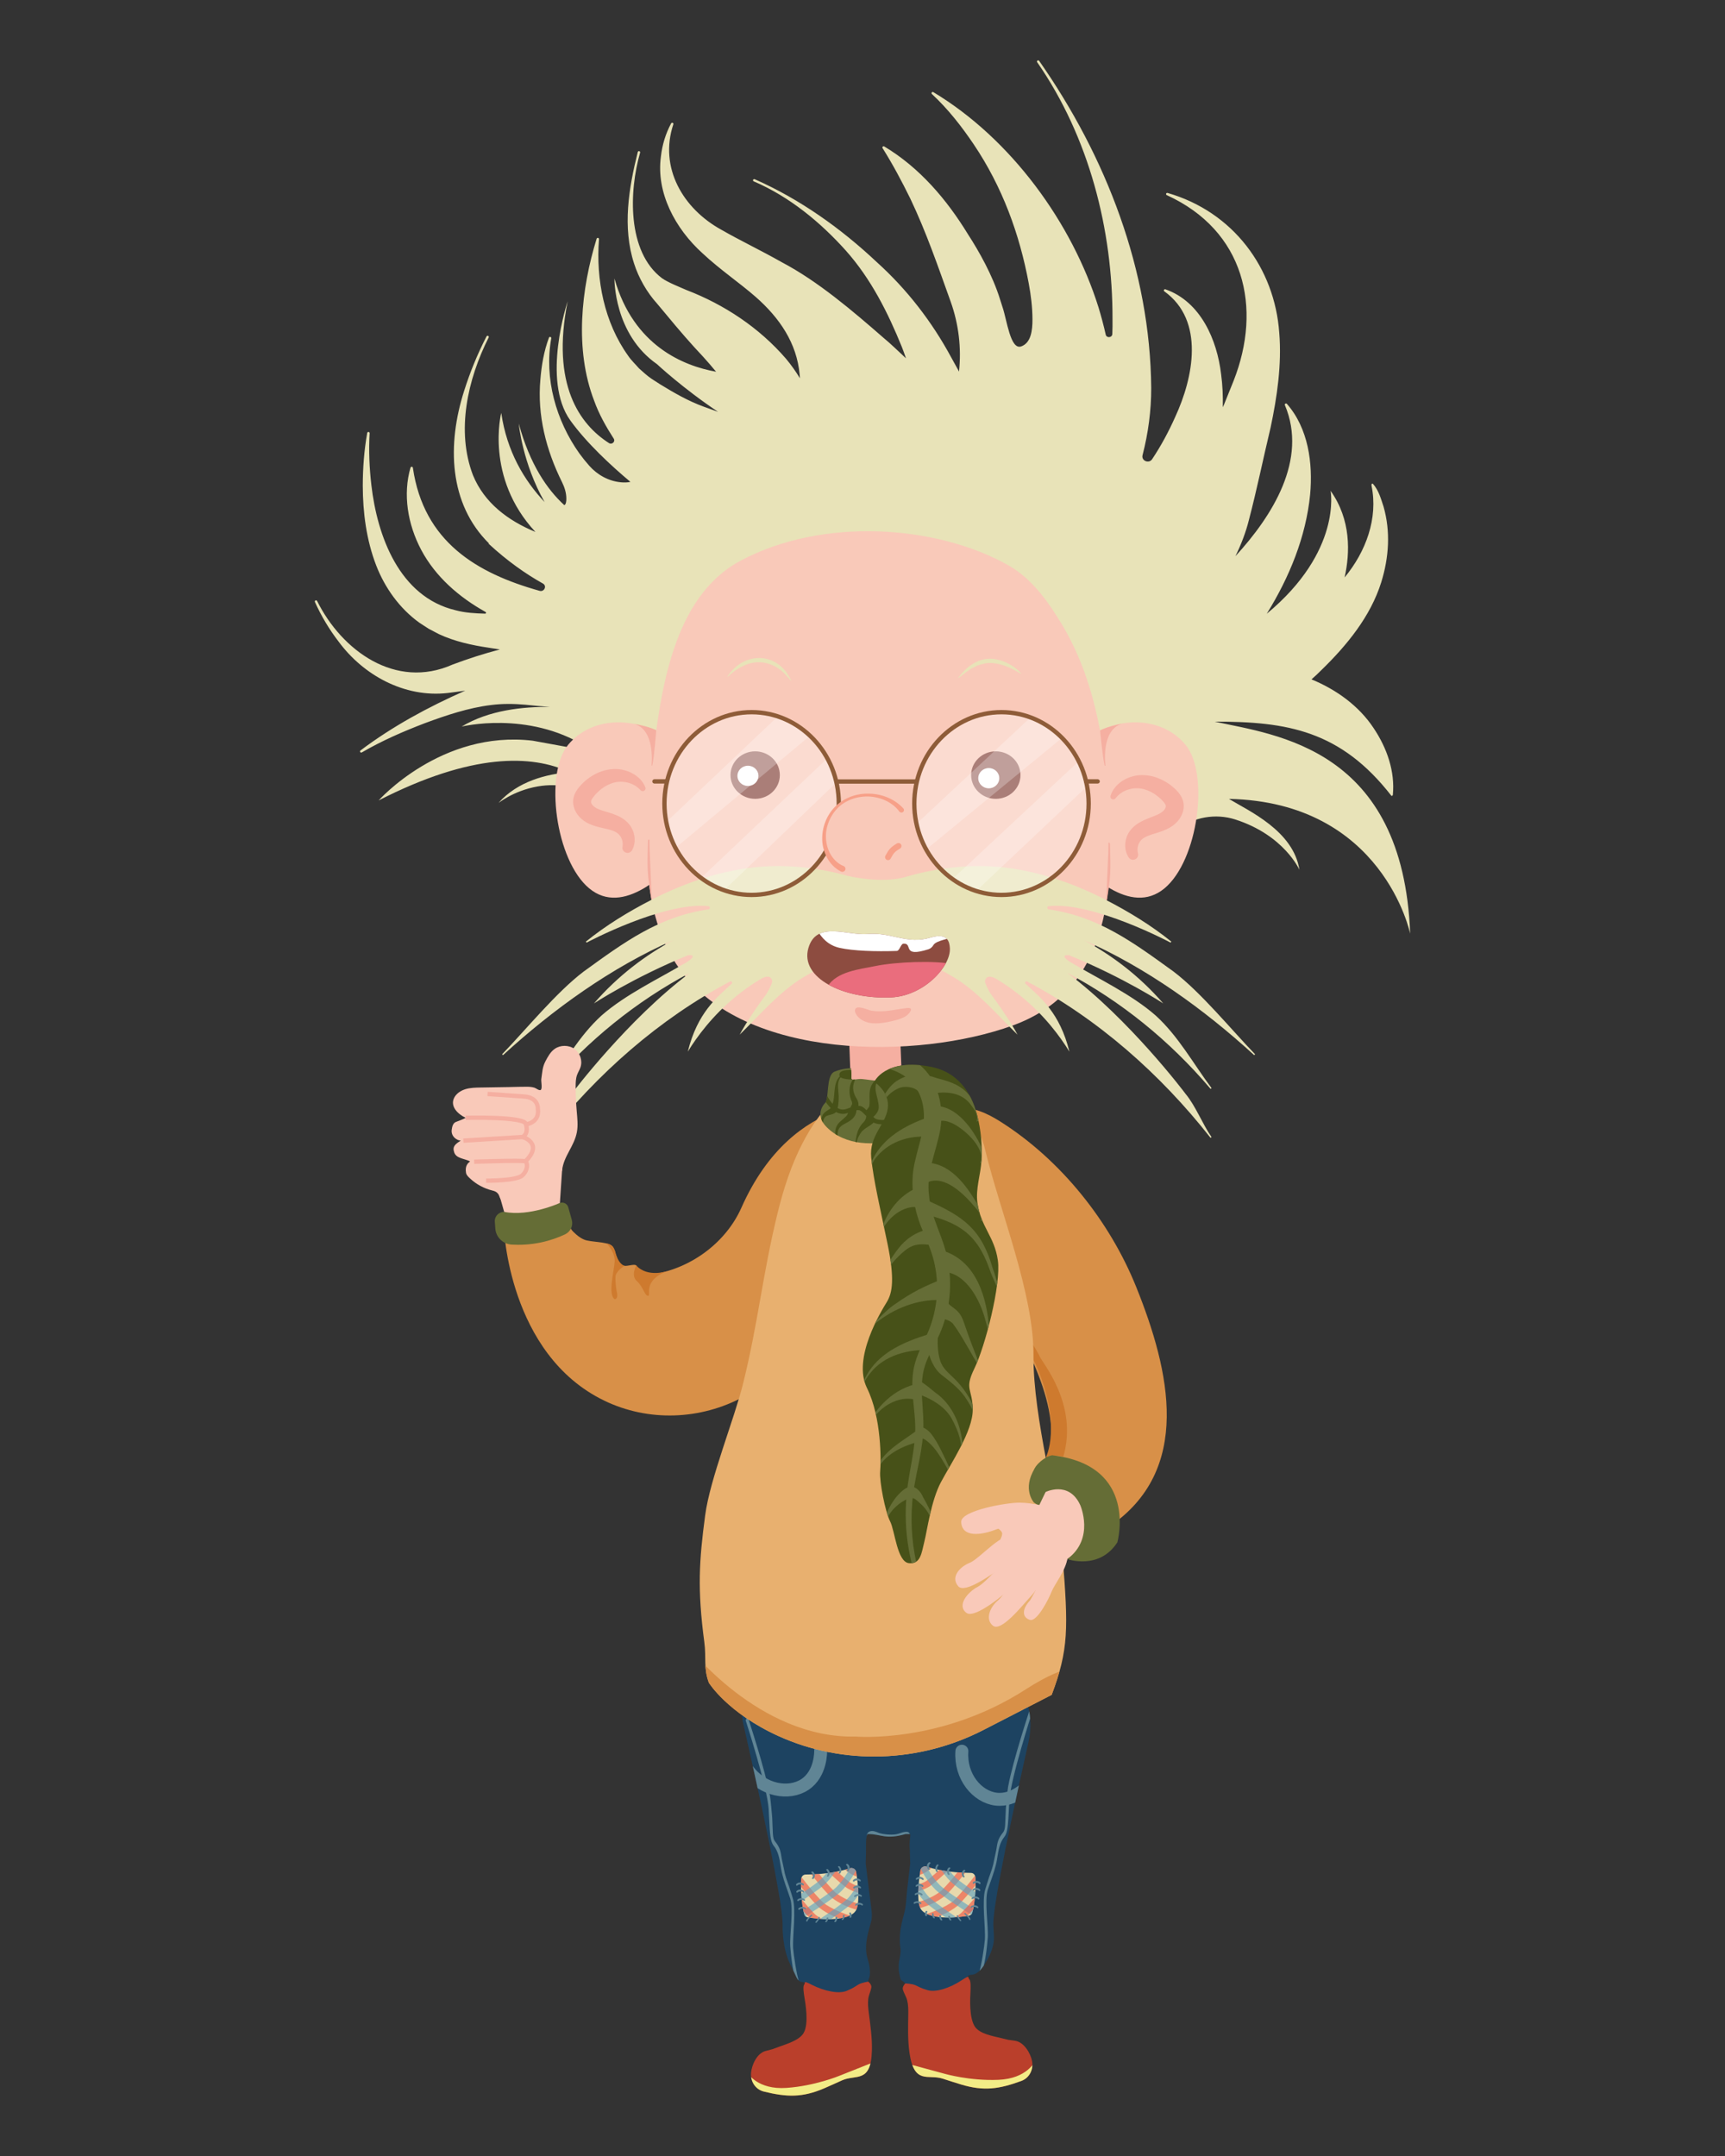 <svg height="500" viewBox="0 0 400 500" width="400" xmlns="http://www.w3.org/2000/svg" xmlns:xlink="http://www.w3.org/1999/xlink"><rect x="0" y="0" width="400" height="500" fill="#333333" stroke="none"/><clipPath id="a"><path d="m234.677 388.301-3.435-4.234c-1.205-1.311-9.917-10.467-24.927-10.831-15.606-.379-25.076 9.06-26.239 10.261l-6.134 8.392c-1.65 2.258-2.239 4.981-1.644 7.605 7.292 32.164 9.15 43.34 9.168 46.654.005.881-.097 5.643 1.794 9.434.179.358.714 1.386 1.392 2.892.846 1.877 1.907.675 2.278 1.71 1.079.546 1.95 3.922 3.59 4.197 2.471.414 5.794-2.616 10.539-4.197.466-1.614.745-1.68.645-3.341-.122-2.041-.77-2.57-.865-4.621-.104-2.244.527-4.253 1.106-6.388.228-.841.284-1.711.177-2.57l-1.376-11.047c0-.013.04-1.594.075-2.75.016-.527-.154-4.132.443-4.132 3.094 0 4.052 1.349 8.73 0h1.031c.224-.096-.257 1.791-.053 3.699.003.024.09 3.161.089 3.182-.23 2.021-.484 4.04-.707 6.061-.135 1.227-.199 2.515-.351 3.762-.165 1.353-.624 2.635-.911 3.967-.413 1.908-.598 3.871-.297 5.801.263 1.681-.744 3.236-.298 5.662.488 2.659.431 1.306 1.404 2.515 1.603.681 6.343 5.242 11.386 4.396 1.171-.197 1.575-2.305 1.851-3.211.289-.947.69-3.133 2.009-3.181 1.521-.055 2.441-1.315 3.194-2.477.867-1.338 1.594-2.859 1.956-4.444.389-1.7.035-3.226.044-4.921.017-3.158 1.704-13.451 8.17-42.233 1.222-5.442-.163-11.083-3.839-15.614z"/></clipPath><clipPath id="b"><path d="m191.098 484.315c-5.084 2.174-8.644 2.037-13.954.749-1.976-.479-3.171-2.371-2.987-4.372.166-1.808 1.352-4.512 3.353-5.043 2.13-.565 1.062-.215 3.129-.977 1.85-.682 4.718-1.504 5.712-3.206 1.272-2.177.374-7.067.21-8.096s-.438-2.7-.073-3.13-.452-1.068 1.798.076c2.951 1.5 6.284 2.136 8.049 1.385s1.843-.961 2.696-1.454 2.317-.683 2.317-.683.803.674.706 1.308c-.14.914-.596 1.741-.715 2.657-.138 1.062-.022 2.141.112 3.199.373 2.94.816 5.9.728 8.897-.222 7.587-3.702 5.394-6.923 6.834-1.359.607-2.745 1.252-4.159 1.857z"/></clipPath><clipPath id="c"><path d="m222.878 483.425c5.296 1.587 8.819 1.05 13.95-.827 1.91-.699 2.883-2.713 2.476-4.68-.368-1.778-1.852-4.331-3.9-4.633-2.18-.322-1.08-.094-3.219-.618-1.915-.469-4.858-.963-6.037-2.542-1.509-2.02-1.167-6.98-1.12-8.021s.131-2.732-.28-3.119.329-1.112-1.778.278c-2.764 1.822-6.004 2.83-7.842 2.282-1.838-.547-1.939-.747-2.842-1.142s-2.379-.418-2.379-.418-.722.76-.554 1.379c.242.892.788 1.663 1.01 2.559.257 1.039.263 2.124.249 3.192-.04 2.963-.146 5.955.278 8.923 1.075 7.514 4.286 4.943 7.648 6.011 1.418.45 2.868.935 4.341 1.376z"/></clipPath><clipPath id="d"><path d="m201.189 216.613c5.632-.489 8.988 2.504 14.674.805 3.915-1.17 4.298 1.038 4.395 2.434.293 4.243-6.015 11.104-13.585 11.45-10.915.5-21.258-4.431-19.216-11.446 1.864-6.405 9.014-2.834 13.733-3.244z"/></clipPath><clipPath id="e"><path d="m213.425 433.781c.109-.68.799-1.101 1.454-.887 1.715.56 5.204 1.439 10.226 1.448.683.001 1.042.531 1.083 1.107.119 1.644-.038 5.946-.764 8.197-.232.719-1.058.66-1.887.793-2.614.419-9.228.718-10.243-2.174-.742-2.114-.215-6.326.131-8.483z"/></clipPath><clipPath id="f"><path d="m198.536 434.162c-.109-.68-.799-1.101-1.454-.887-1.715.56-5.204 1.439-10.226 1.448-.683.001-1.042.531-1.083 1.107-.119 1.644.038 5.946.764 8.197.232.719 1.058.66 1.887.793 2.614.419 9.228.718 10.243-2.174.742-2.114.215-6.326-.131-8.483z"/></clipPath><clipPath id="g"><path d="m204.548 250.797c-3.728.302-7.209 1.388-9.839 3.318-3.75 2.753-6.476 6.883-8.594 10.961-2.641 5.084-4.42 10.602-5.782 16.152-3.534 14.41-4.459 25.224-8.022 39.631-2.04 8.249-7.676 22.075-8.797 30.558-1.406 10.638-1.831 17.057-.193 29.434.485 3.666-.227 5.913 1.048 9.389 0 0 4.312 6.992 16.107 12.353 15.145 6.883 32.778 6.212 47.555-1.389l15.835-8.146c3.946-10.518 3.875-15.334 2.528-32.22-.895-11.222-6.86-31.811-6.746-46.461.112-14.319-7.861-33.714-11.177-47.616-2.704-11.337-12.486-16.891-23.924-15.965z"/></clipPath><clipPath id="h"><path d="m197.338 247.713s-2.118.066-3.859.832c-1.982.872-1.196 6.274-2.111 7.2-.915.927-2.128 3.191.314 5.638 4.384 4.395 11.15 4.362 16.764 2.824 2.022-.554 4.728-1.145 6.215-2.71 1.174-1.236 1.222-3.1 1.045-4.696-.201-1.822-.588-3.87-1.344-5.542-.929-2.054-3.628-3.732-5.509-1.685-1.807 1.966-6.742.857-8.946.667-1.28-.11-2.478.468-2.477-.175 0-.666-.07-1.789-.092-2.355z"/></clipPath><clipPath id="i"><path d="m202.732 250.896s3.647 2.305 3.127 6.159-4.357 6.28-3.839 11.442c.518 5.163 2.148 12.032 3.796 20.03s1.148 11.251-.178 13.427c-1.326 2.175-8.025 13.01-4.611 19.922 3.414 6.913 3.283 16.941 3.07 19.323s1.178 9.419 2.303 11.613 1.621 9.428 4.371 9.704 2.929-2.462 3.579-5.021 1.546-9.451 3.834-13.761c2.288-4.311 7.426-11.855 7.379-16.838s-2.044-4.556.401-9.563 6.211-19.441 5.424-25.03-3.943-7.713-4.731-13.302c-.466-3.309.737-6.541.935-9.837.212-3.535-.121-7.103-.998-10.534-1.429-5.59-4.77-10.057-10.669-11.217-10.735-2.111-13.194 3.482-13.194 3.482z"/></clipPath><path d="m234.677 388.301-3.435-4.234c-1.205-1.311-9.917-10.467-24.927-10.831-15.606-.379-25.076 9.06-26.239 10.261l-6.134 8.392c-1.65 2.258-2.239 4.981-1.644 7.605 7.292 32.164 9.15 43.34 9.168 46.654.005.881-.097 5.643 1.794 9.434.179.358.714 1.386 1.392 2.892.846 1.877 1.907.675 2.278 1.71 1.079.546 1.95 3.922 3.59 4.197 2.471.414 5.794-2.616 10.539-4.197.466-1.614.745-1.68.645-3.341-.122-2.041-.77-2.57-.865-4.621-.104-2.244.527-4.253 1.106-6.388.228-.841.284-1.711.177-2.57l-1.376-11.047c0-.013.04-1.594.075-2.75.016-.527-.154-4.132.443-4.132 3.094 0 4.052 1.349 8.73 0h1.031c.224-.096-.257 1.791-.053 3.699.003.024.09 3.161.089 3.182-.23 2.021-.484 4.04-.707 6.061-.135 1.227-.199 2.515-.351 3.762-.165 1.353-.624 2.635-.911 3.967-.413 1.908-.598 3.871-.297 5.801.263 1.681-.744 3.236-.298 5.662.488 2.659.431 1.306 1.404 2.515 1.603.681 6.343 5.242 11.386 4.396 1.171-.197 1.575-2.305 1.851-3.211.289-.947.69-3.133 2.009-3.181 1.521-.055 2.441-1.315 3.194-2.477.867-1.338 1.594-2.859 1.956-4.444.389-1.7.035-3.226.044-4.921.017-3.158 1.704-13.451 8.17-42.233 1.222-5.442-.163-11.083-3.839-15.614z" fill="#1d4361"/><g clip-path="url(#a)"><path d="m173.398 410.525c3.468 4.729 9.531 5.784 13.247 3.318 3.775-2.505 3.67-7.675 3.659-8.001" fill="none" stroke="#608595" stroke-linecap="round" stroke-linejoin="round" stroke-width="3"/><path d="m223.048 406.122c-.431 5.848 3.498 10.586 7.926 11.121 4.498.544 7.773-3.458 7.976-3.713" fill="none" stroke="#608595" stroke-linecap="round" stroke-linejoin="round" stroke-width="3"/><g fill="#608595"><path d="m201.399 428.5-.328-1.557c-.147-.696-.25-1.536.279-2.012.336-.302.837-.348 1.28-.261s.854.289 1.283.432c.568.188 1.166.271 1.763.322.72.062 1.449.079 2.162-.044.619-.107 1.188-.395 1.803-.514.279-.054.574-.07.853-.012.226.047.391.281.535.482.287.402-.964 1.132-.041 1.234.004-.026.002-.052-.006-.077 0 .104-.286.354-.364.436-.148.156-.304.302-.467.442-.336.288-.694.547-1.043.819-.515.401-1.272.857-1.557 1.472-.377.813 2.736-.113 1.846-.02-.195.02-.396.016-.584-.042-.272-.085-.496-.276-.727-.443-1.331-.963-3.161-1.191-4.688-.584"/><path d="m227.005 457.511c.556-1.409 1.284-6.404 1.372-7.715.184-2.724-.76-9.034.111-11.721.208-.642.629-2.077.853-2.708.554-1.559.914-2.434 1.187-4.043.036-.215.447-2.047.482-2.263.288-1.784.36-2.59 1.595-4.117.582-.72.451-1.993.631-5.527.03-.582.395-4.334.519-5.007 1.146-6.214 4.986-17.793 5.194-18.435l.445.922c-.051.156-5.065 15.652-5.335 20.601-.037.683-.069 1.313-.099 1.894-.197 3.866-.287 5.631-1.074 6.605-1.067 1.32-1.331 2.956-1.611 4.688-.035.219-.071.437-.107.655-.287 1.694-.875 3.348-1.443 4.948-.222.624-.451 1.27-.655 1.899-.833 2.57.154 8.5-.026 11.164-.09 1.326-.499 5.845-1.335 7.789l-.705.371z"/><path d="m185.29 459.563c-.556-1.409-1.284-6.404-1.372-7.715-.184-2.724.76-9.034-.111-11.721-.208-.642-.629-2.077-.853-2.708-.554-1.559-.914-2.434-1.187-4.043-.036-.215-.447-2.047-.482-2.263-.288-1.784-.36-2.59-1.595-4.117-.582-.72-.451-1.993-.631-5.527-.03-.582-.395-4.334-.519-5.007-1.146-6.214-4.986-17.793-5.194-18.435l-.445.922c.051.156 5.065 15.652 5.335 20.601.037.683.069 1.313.099 1.894.197 3.866.287 5.631 1.074 6.605 1.067 1.32 1.331 2.956 1.611 4.688.035.219.071.437.107.655.287 1.694.875 3.348 1.443 4.948.222.624.451 1.27.655 1.899.833 2.57-.154 8.5.026 11.164.09 1.326.499 5.845 1.335 7.789l.705.371z"/></g></g><path d="m191.098 484.315c-5.084 2.174-8.644 2.037-13.954.749-1.976-.479-3.171-2.371-2.987-4.372.166-1.808 1.352-4.512 3.353-5.043 2.13-.565 1.062-.215 3.129-.977 1.85-.682 4.718-1.504 5.712-3.206 1.272-2.177.374-7.067.21-8.096s-.438-2.7-.073-3.13-.452-1.068 1.798.076c2.951 1.5 6.284 2.136 8.049 1.385s1.843-.961 2.696-1.454 2.317-.683 2.317-.683.803.674.706 1.308c-.14.914-.596 1.741-.715 2.657-.138 1.062-.022 2.141.112 3.199.373 2.94.816 5.9.728 8.897-.222 7.587-3.702 5.394-6.923 6.834-1.359.607-2.745 1.252-4.159 1.857z" fill="#ba3f2b"/><g clip-path="url(#b)"><path d="m173.29 480.577c.164.365 2.458 4.095 9.105 3.628s12.237-2.804 12.237-2.804l8.985-3.569.478 7.21-7.303 4.748-6.777 2.168-5.544-.214s-4.38-.913-5.314-1.43-3.413-2.649-4.514-3.471c-1.1-.822-2.447-2.908-2.37-3.322s1.017-2.943 1.017-2.943z" fill="#f3ec87"/></g><path d="m222.878 483.425c5.296 1.587 8.819 1.05 13.95-.827 1.91-.699 2.883-2.713 2.476-4.68-.368-1.778-1.852-4.331-3.9-4.633-2.18-.322-1.08-.094-3.219-.618-1.915-.469-4.858-.963-6.037-2.542-1.509-2.02-1.167-6.98-1.12-8.021s.131-2.732-.28-3.119.329-1.112-1.778.278c-2.764 1.822-6.004 2.83-7.842 2.282-1.838-.547-1.939-.747-2.842-1.142s-2.379-.418-2.379-.418-.722.76-.554 1.379c.242.892.788 1.663 1.01 2.559.257 1.039.263 2.124.249 3.192-.04 2.963-.146 5.955.278 8.923 1.075 7.514 4.286 4.943 7.648 6.011 1.418.45 2.868.935 4.341 1.376z" fill="#ba3f2b"/><g clip-path="url(#c)"><path d="m240.151 477.706c-.122.381-1.981 4.346-8.639 4.63s-12.475-1.408-12.475-1.408l-9.33-2.534.337 7.218 7.791 3.895 6.978 1.391 5.485-.837s4.25-1.401 5.12-2.019 3.093-3.017 4.094-3.957 2.104-3.165 1.981-3.568-1.343-2.81-1.343-2.81z" fill="#f3ec87"/></g><path d="m206.999 255.811s-22.819-3.352-35.081 24.27c-3.496 7.876-11.34 13.883-20.124 15.376-10.322 1.755-16.364-4.355-20.772-12.946l-14.181 2.144s1 29.338 23.223 40.143c10.245 4.982 22.4 4.531 32.401-.902 21.387-11.619 70.536-42.857 34.535-68.085z" fill="#d89048"/><path d="m209.329 255.439-.762-19.476c-.084-2.141-2.28-3.814-4.88-3.717l-2.392.089c-2.606.097-4.665 1.927-4.582 4.068l.535 13.676c2.257 3.062 6.79 5.168 12.081 5.361z" fill="#f5afa1"/><path d="m203.686 263.231c5.946-.05 8.614-2.733 7.685-3.456-.609-.203-1.239-.38-1.892-.524l-.149-3.812c-5.29-.193-9.824-2.299-12.081-5.361l.391 9.985c-.303.114-.6.235-.89.363-3.702 1.329 1.649 2.849 6.937 2.805z" fill="#f9c9b9"/><path d="m281.692 167.356c16.73-.028 29.193 2.055 40.97 17.223.161.014.304-.101.319-.257.514-5.37-1.315-10.791-4.489-15.51-3.371-5.087-8.549-8.852-14.375-11.259.783-.675 1.53-1.39 2.256-2.118 5.968-5.791 11.421-12.469 13.903-20.366 1.812-5.793 2.185-11.825.551-17.564-.619-1.856-1.123-3.789-2.461-5.297-.12-.113-.35-.009-.335.153 0 0 .008.29.008.289 1.551 7.558-1.307 15.296-6.249 21.264 1.284-5.719 1.519-13.362-3.249-20.092 0 0 2.706 13.997-14.802 28.514 5.27-8.49 9.091-17.865 10.059-27.659.661-7.285-.415-15.332-5.385-21.013-.079-.088-.212-.119-.328-.068-.157.065-.209.259-.122.395 5.303 12.625-2.916 25.652-11.49 34.994 1.367-2.785 2.437-5.61 3.132-8.414 1.849-7.046 3.325-14.318 5.023-21.407 1.514-7.147 2.611-14.66 2.012-21.957-1.061-15.068-10.706-28.083-25.895-32.461-.132-.036-.276.025-.334.149-.069.143.009.315.161.367 17.992 8.231 22.178 26.068 15.466 43.082-.495 1.218-1.747 4.345-2.226 5.528-.073.156-.165.35-.267.566.056-2.548-.047-5.107-.394-7.679-.929-7.854-4.674-16.777-12.91-19.666-.117-.036-.25.005-.321.109-.095.133-.039.322.108.393 9.4 6.807 6.674 20.019 2.495 29.07-1.52 3.419-3.287 6.714-5.365 9.827-.752 1.126-2.554.364-2.219-.934 1.314-5.097 2.016-10.33 2.008-15.582-.226-27.178-10.424-53.613-25.984-75.863-.088-.12-.261-.15-.388-.066-.133.087-.162.265-.066.388 12.07 17.412 17.521 38.887 17.462 59.608.022 1.095.005 2.239-.046 3.422-.037.872-1.335.99-1.527.138-.477-2.121-1.033-4.228-1.67-6.314-6.13-19.592-20.248-39.067-38.3-49.918-.11-.062-.254-.047-.347.046-.115.112-.102.297.02.397 3.747 3.481 6.892 7.512 9.684 11.656 6.652 9.872 10.639 20.849 12.757 32.225.515 2.763.859 5.557.868 8.367.008 2.53-.323 5.479-2.623 6.276-2.506.868-3.299-6.149-4.322-9.121l-.582-1.823c-1.716-5.541-4.854-11.096-7.457-15.112-4.884-7.984-11.161-15.398-19.383-20.315-.247-.164-.565.176-.384.397 2.43 3.865 4.508 7.8 6.438 11.723 3.723 7.818 6.451 15.823 9.35 23.883 1.863 5.216 2.515 10.76 1.927 16.217l-.143-.298s-1.719-3.11-1.719-3.11c-4.438-8.206-10.221-15.703-17.22-22.009-8.297-7.806-17.796-14.573-28.286-19.206-.143-.063-.314 0-.376.139-.066.143.012.311.164.363 8.296 3.561 15.43 9.465 21.324 16.027 5.91 6.629 9.836 14.556 13.007 22.372.345.87.659 1.747.953 2.628-1.345-1.247-3.896-3.704-5.094-4.65-7.276-6.356-15.335-13.226-23.702-17.632-4.908-2.784-9.632-5.009-14.001-7.523-8.915-4.889-14.481-14.407-11.153-24.438.054-.133.009-.28-.129-.35-.138-.068-.307-.015-.378.117-1.267 2.366-2.06 4.947-2.362 7.64-1.166 8.441 3.325 16.767 9.622 22.464 4.077 3.821 8.592 6.848 12.334 10.122 5.6 4.915 9.543 10.758 10.207 17.976.029.298.047.599.067.899-.969-1.585-2.042-3.11-3.243-4.541-6.199-7.177-14.284-12.541-23.059-15.912-1.616-.715-4.273-1.749-5.668-2.732-8.18-6.17-7.641-20.292-5.091-29.126.052-.15-.038-.311-.197-.349-.15-.036-.304.052-.342.197-2.098 8.405-3.595 17.421-.859 25.861 1.038 3.267 2.952 6.674 5.358 9.32l2.176 2.605c2.868 3.479 5.687 6.737 8.473 9.685 1.054 1.153 2.045 2.315 3.009 3.483-7.448-1.334-19.147-5.956-23.566-21.618 0 0-.192 12.849 9.856 19.855 0 0 6.054 5.651 14.165 11.059-1.563-.561-3.26-1.17-3.26-1.17-3.673-1.333-6.918-3.222-10.144-5.193l-2.016-1.301c-1.009-.668-1.985-1.596-2.888-2.39-.821-.954-1.849-1.908-2.545-2.958-5.515-7.696-7.492-17.662-6.751-27.015.02-.133-.061-.263-.2-.302-.149-.041-.305.042-.349.186-3.574 11.567-5.165 25.651-.572 37.58 1.116 3.118 2.745 5.993 4.536 8.784.441.687-.409 1.476-1.107 1.028-6.747-4.325-13.47-13.496-9.575-32.879 0 0-6.115 18.251.618 27.628 3.748 5.22 9.49 10.53 13.932 14.249-.69.158-1.447.173-2.211.099-2.863-.277-5.459-1.723-7.321-3.829-.81-.916-1.577-1.87-2.297-2.857-5.43-7.644-8.186-17.409-6.525-26.694.034-.134-.037-.273-.176-.322-.146-.051-.307.022-.361.163-1.163 3.14-1.721 6.416-1.986 9.732-.742 8.268 1.343 16.37 5.027 23.782.581 1.169.973 2.43.996 3.728.014.77-.096 1.419-.466 1.596-3.948-3.597-7.984-9.425-10.566-18.899 0 0 .853 9.203 5.993 18.179-4.718-4.992-8.754-11.73-10.058-20.671 0 0-3.848 14.95 7.923 27.599-6.357-2.622-11.84-6.735-14.473-13.14-3.942-10.308-1.253-22.242 3.63-31.946.08-.136.027-.308-.119-.377-.139-.066-.308-.01-.377.124-2.088 4.063-3.807 8.263-5.183 12.611-3.966 12.406-3.604 26.166 5.794 35.436l-.174-.017c4.387 4.06 8.676 7.064 12.652 9.285.979.547.308 1.993-.78 1.688-14.521-4.065-26.863-11.337-29.377-28.508-.025-.342-.444-.348-.557-.072-1.786 6.18-.69 13.104 2.497 19.11 3.286 6.17 8.715 10.922 14.917 14.375.195.108.113.391-.112.386-2.314-.058-4.611-.189-6.835-.784-13.099-3.096-18.192-17.306-19.537-29.002-.467-3.977-.646-8.031-.409-12.057.014-.14-.085-.268-.232-.293-.153-.024-.298.075-.325.223-.72 4.041-1.025 8.129-1.032 12.248.015 6.208.835 12.579 3.111 18.478 1.992 5.142 5.359 9.918 9.974 13.26.509.324 1.703 1.129 2.212 1.437.473.256 1.87.971 2.349 1.234 3.625 1.701 7.674 2.581 11.626 3.167.836.143 1.68.264 2.52.395-3.702.961-7.415 2.166-10.942 3.49-13.29 5.913-25.735-3.275-31.432-14.72-.06-.14-.227-.207-.373-.146-.142.06-.208.22-.146.357 1.484 3.281 3.32 6.373 5.539 9.247 5.669 7.675 15.166 13.006 25.242 11.868 1.346-.156 2.71-.355 4.08-.547-8.592 3.797-16.841 8.263-24.289 13.876-.112.083-.145.237-.07.356.081.131.263.169.395.085 4.623-2.691 9.593-4.86 14.602-6.771 5.015-1.858 10.1-3.568 15.38-4.214 2.628-.339 5.311-.303 7.919-.069 1.947.214 3.851.369 5.742.518-6.208-.091-14.197.729-20.518 4.556 0 0 15.268-3.774 28.74 4.577.451.28.164.964-.364.867l-11.895-2.173c-21.189-2.526-35.72 13.853-35.72 13.853 21.642-11.07 35.51-10.63 44.288-6.558-5.51.46-12.049 2.158-16.442 7.077-.348.39 3.14-2.747 9.071-3.772 9.771-1.689 19.226 4.357 21.633 13.613.019.073.028.112.028.112 10.341 24.833 57.58 24.763 57.58 24.763 19.11 6.184 54.988-18.189 68.998-28.524 3.844-2.836 8.894-3.764 13.472-2.297 11.356 3.641 14.88 11.666 14.88 11.666-1.39-9.059-11.791-13.668-16.339-16.438 35.752.739 42.024 31.261 42.024 31.261-1.647-43.023-31.036-46.071-45.308-49.173zm-144.177-2.438c0 .008 0 .015-.001.022-.012-.016-.011-.016-.018-.024.006 0 .012.002.019.002z" fill="#e8e3b8"/><path d="m233.774 131.07c-16.691-9.371-43.119-11.191-62.128-.992-15.63 8.387-18.557 30.307-20.41 47.234-1.701 15.543-3.186 34.033 6.386 47.452 15.132 21.211 55.144 21.074 77.238 13.05 20.833-7.566 23.388-28.242 22.459-47.784-.732-15.411-2.992-31.726-11.057-45.185-3.211-5.358-7.035-10.713-12.489-13.775z" fill="#f9c9b9"/><ellipse cx="175.113" cy="179.751" fill="#803e35" rx="5.719" ry="5.506"/><ellipse cx="173.437" cy="179.928" fill="#fff" rx="2.438" ry="2.348"/><path d="m274.901 172.72c5.581 6.743 2.933 26.837-4.892 33.313s-17.863-3.118-23.444-9.861-3.762-17.46 4.063-23.936 18.692-6.26 24.273.484z" fill="#f9c9b9"/><path d="m131.749 172.72c-5.581 6.743-2.933 26.837 4.892 33.313s17.863-3.118 23.444-9.861 3.762-17.46-4.063-23.936-18.692-6.26-24.273.484z" fill="#f9c9b9"/><ellipse cx="230.915" cy="179.751" fill="#803e35" rx="5.719" ry="5.506"/><ellipse cx="229.281" cy="180.471" fill="#fff" rx="2.438" ry="2.348"/><path d="m257.505 184.591c.458-1.591 1.722-2.959 3.246-3.794.768-.418 1.608-.72 2.488-.898.889-.177 1.801-.177 2.678-.089 1.779.171 3.406.88 4.832 1.779.717.463 1.344.998 1.961 1.597.608.619 1.297 1.423 1.636 2.617.338 1.221.053 2.541-.473 3.5-.529.976-1.273 1.752-2.131 2.328-1.679 1.081-3.311 1.454-4.568 1.856-1.27.414-2.219.858-2.728 1.541-.583.718-.822 1.821-.581 2.822l.029.121c.148.612-.249 1.233-.883 1.387-.501.122-1.002-.085-1.264-.478-1.035-1.559-1.101-3.632-.217-5.415.454-.904 1.205-1.685 1.964-2.237.771-.566 1.579-.935 2.325-1.257 1.497-.633 2.79-1.006 3.558-1.606.352-.255.652-.565.811-.867.158-.309.171-.491.133-.653.024-.396-.99-1.499-1.906-2.204-.935-.754-2.016-1.304-3.141-1.615-1.135-.298-2.307-.317-3.496.039-1.186.324-2.272 1.016-3.076 2.039l-.025.032c-.225.287-.644.346-.936.134-.221-.161-.307-.434-.235-.681" fill="#f5afa1"/><path d="m149.662 182.62c-.581-1.55-1.949-2.815-3.534-3.528-.798-.357-1.659-.591-2.551-.7-.901-.107-1.809-.036-2.676.121-1.76.31-3.327 1.144-4.678 2.152-.678.517-1.262 1.1-1.83 1.746-.558.664-1.181 1.52-1.426 2.738-.241 1.244.146 2.538.746 3.452.604.931 1.406 1.647 2.307 2.154 1.758.946 3.415 1.19 4.7 1.493 1.299.313 2.28.681 2.84 1.323.637.67.962 1.751.8 2.768l-.019.123c-.1.621.345 1.209.989 1.313.509.083.992-.163 1.223-.575.91-1.635.813-3.707-.208-5.415-.523-.865-1.333-1.585-2.133-2.076-.813-.504-1.647-.808-2.416-1.071-1.542-.514-2.86-.784-3.672-1.323-.371-.227-.695-.512-.876-.801-.181-.296-.209-.476-.184-.64-.055-.393.869-1.572 1.727-2.346.873-.825 1.908-1.458 3.005-1.856 1.108-.386 2.275-.497 3.489-.235 1.208.231 2.345.835 3.226 1.792l.027.03c.246.268.669.294.944.06.208-.178.272-.456.181-.697" fill="#f5afa1"/><path d="m168.692 156.885c3.2-5.033 9.867-5.967 13.651-.998.407.634.803 1.261 1.126 1.918l-.08.06c-.474-.534-.926-1.089-1.417-1.604-2.66-2.695-6.305-3.488-9.741-1.776-1.277.623-2.464 1.457-3.466 2.469l-.074-.067z" fill="#e8e3b8"/><path d="m236.873 156.338c-2.464-1.52-5.151-2.78-8.014-2.561-.741.105-1.593.343-2.301.609-.561.329-1.237.544-1.755.956-.89.559-1.684 1.28-2.553 1.907 0 0-.08-.06-.08-.06.47-.542.918-1.108 1.409-1.633 1.532-1.523 3.502-2.709 5.71-2.782 2.648-.139 6.151 1.573 7.584 3.563z" fill="#e8e3b8"/><path d="m131.426 283.928s2.35 3.239 4.602 3.735c2.251.495 5.419.33 6.171 1.621s1.437 6.377 4.533 6.398 6.611 1.12 6.622 1.406-4.761 6.516-4.761 6.516-7.28 1.851-9.466-.077c-2.185-1.929-4.43-3.397-5.344-6.17s-3.725-9.022-3.725-9.022l1.369-4.405z" fill="#d89048"/><path d="m132.587 282.906c.376 1.349-.292 2.761-1.586 3.367-1.512.709-3.388 1.406-5.594 1.868-2.536.53-4.839.608-6.752.497-2.036-.119-3.651-1.722-3.796-3.704-.039-.54-.079-1.079-.118-1.619-.09-1.224.905-2.279 2.165-2.268 1.955.018 4.218-.108 6.699-.515 2.374-.39 4.462-.957 6.226-1.557.823-.279 1.713.189 1.942 1.008.272.974.543 1.948.815 2.922z" fill="#656d36"/><path d="m143.377 292.469s.607 1.08 1.51 1.104 2.238-.475 2.646-.098.802 2.217 3.116 2.145 2.793 3.755 2.793 3.755l-2.865 1.608-3.558.131s-3.543-1.29-4.071-1.876c-.529-.586-1.65-1.975-1.65-1.975l2.079-4.796z" fill="#d89048"/><path d="m140.688 288.381s1.954 1.973 1.85 4.119-1.648 7.694-.015 8.782c0 0 1.004.133.426-2.042 0 0-.281-1.654-.224-3.156.046-1.211 1.897-2.501 2.163-2.511s-1.141.199-2.106-2.775c0 0-.219-2.221-2.093-2.417z" fill="#ce7a2e"/><path d="m147.533 293.476s-1.314 2.371.141 3.631 1.834 3.467 2.616 3.404-1.399-3.589 4.538-5.758c0 0-4.612 1.655-7.296-1.277z" fill="#ce7a2e"/><path d="m205.327 234.478c-1.047.093-2.108.099-3.213-.079-.76-.123-3.236-1.348-3.762-.428-.422.739.518 1.832.997 2.21 1.842 1.453 4.168 1.265 6.262.882 1.447-.264 2.895-.599 4.226-1.274.801-.406 2.442-2.228.487-2.012-1.711.189-3.337.554-4.997.701z" fill="#f5afa1"/><path d="m216.114 266.578c.186-4.825.567-9.03 5.664-9.584 3.757-.408 7.125 1.173 10.188 3.113 14.122 8.945 25.4 23.195 31.507 38.363 7.829 19.444 13.168 42.525-6.388 55.662-4.433 2.978-2.013-10.218-7.677-10.626-5.394-.389-9.963 10.388-8.074 4.627 1.307-3.987-1.981-4.031.258-7.481 6.49-10.002-2.952-27.961-8.951-37.738-6.005-9.786-3.251-8.471-10.21-18.975-2.888-4.36-6.492-12.818-6.317-17.361z" fill="#d89048"/><path d="m242.306 346.075s-2.156 1.04-1.938 2.34l.825-.015z" fill="#475118"/><path d="m242.513 337.994s3.908-7.382-2.382-21.692c0 0-11.303-20.549-11.85-22.633-.133-.507 12.336 19.616 12.801 20.894.498 1.371 9.038 11.078 5.475 23.273-.508-.139-1.285-.287-2.23-.223-.755.052-1.374.223-1.814.381z" fill="#ce7a2e" fill-rule="evenodd"/><path d="m209.192 253.621s3.721-.091 4.934 3.522-4.86-1.617-4.86-1.617z" fill="#656d36"/><path d="m150.539 205.221c-.083-.599-.17-1.195-.228-1.797-.191-1.961-.179-3.929-.12-5.896 0-.815.046-1.631.057-2.446 0-.076.002-.153.027-.224.064-.184.336-.272.334-.008-.01 1.648.083 3.294.152 4.94.049 1.159.097 2.319.146 3.478.044 1.06.088 2.12.132 3.18.03.72.059 1.441.087 2.161.005.133.01.265.015.398.021.626-.603-3.785-.603-3.785z" fill="#f5afa1"/><path d="m257.094 205.943c.083-.599.17-1.195.228-1.797.191-1.961.179-3.929.12-5.896 0-.815-.046-1.631-.057-2.446 0-.076-.002-.153-.027-.224-.064-.184-.336-.272-.334-.008.01 1.648-.083 3.294-.152 4.94-.049 1.159-.097 2.319-.146 3.478-.044 1.06-.088 2.12-.132 3.18-.03.72-.059 1.441-.087 2.161-.005.133-.01.265-.015.398-.021.626.603-3.785.603-3.785z" fill="#f5afa1"/><path d="m291.034 244.497c-5.559-5.76-12.555-14.362-18.901-19.178-9.499-6.878-17.467-12.762-28.967-14.431-.412-.06-.415-.691 0-.735 10.393-1.1 28.277 8.452 28.277 8.452l.169-.236c-4.694-3.783-9.833-6.922-15.163-9.666-7.278-3.748-15.149-6.514-23.302-7.491-7.486-.897-15.319-.077-22.609 2.006-.06.016-.119.031-.18.051-5.762 1.826-13.671-.121-13.671-.121-7.221-2.031-14.963-2.823-22.366-1.936-8.154.977-16.024 3.743-23.302 7.491-5.33 2.745-10.469 5.883-15.163 9.666l.169.236s17.884-9.552 28.277-8.452c.414.044.412.675 0 .735-11.501 1.669-19.468 7.553-28.967 14.431-6.346 4.816-13.341 13.418-18.901 19.178l.197.21c11.723-10.717 25.054-20.301 39.521-26.686-6.414 3.457-12.793 8.192-18.423 14.684 0 0 9.122-5.995 21.863-11.189 2.63-.146-.507 1.715-.507 1.715-6.416 3.811-14.026 7.386-19.605 12.283-5.287 4.827-8.641 11.055-12.951 16.831l.221.181c9.57-11.279 20.821-20.323 33.269-26.935-14.383 10.727-27.312 27.862-27.457 28.08-2.354 2.821-3.924 7.005-6.029 10.033l.227.174c11.693-14.873 26.133-27.581 42.551-36.271.322-.17.619.286.349.536-3.416 3.17-7.94 6.693-10.17 15.743 2.182-3.539 5.704-8.322 11.084-12.736 1.705-1.398 3.382-2.582 4.981-3.589.067-.041.134-.082.209-.133.265-.165.524-.319.784-.474 2.476-1.328 2.522.673 2.523.757-.28.877-.763 1.831-1.306 2.738-1.06 1.412-1.993 2.741-2.765 3.88-1.136 1.675-1.909 2.919-2.176 3.354-.005.008-.01.016-.014.023-.057.094-.095.156-.095.156l.017-.02c-.423.692-.83 1.396-1.212 2.114 4.581-4.483 9.195-9.98 14.85-13.361 5.188-3.102 10.441-5.387 16.519-5.808.278-.019.561-.04.846-.065.285.026.568.046.846.065 6.078.421 11.331 2.706 16.519 5.808 5.655 3.381 10.268 8.879 14.85 13.361-.382-.719-.789-1.422-1.212-2.114l.017.02s-.038-.063-.095-.156c-.005-.008-.009-.016-.014-.023-.266-.435-1.04-1.679-2.176-3.354-.772-1.138-1.705-2.468-2.765-3.88-.543-.907-1.026-1.861-1.306-2.738 0-.084.047-2.085 2.523-.757.26.155.52.309.784.474.075.051.142.092.209.133 1.6 1.008 3.277 2.191 4.981 3.589 5.381 4.414 8.902 9.197 11.084 12.736-2.229-9.05-6.754-12.574-10.17-15.743-.27-.25.028-.706.349-.536 16.418 8.691 30.858 21.399 42.551 36.271l.227-.174c-2.105-3.028-3.675-7.212-6.029-10.033-.145-.218-13.074-17.352-27.457-28.08 12.449 6.612 23.7 15.657 33.269 26.935l.221-.181c-4.31-5.776-7.663-12.004-12.951-16.831-5.58-4.897-13.189-8.472-19.605-12.283 0 0-3.137-1.86-.507-1.715 12.741 5.194 21.863 11.189 21.863 11.189-5.631-6.492-12.01-11.227-18.423-14.684 14.467 6.385 27.798 15.969 39.521 26.686l.197-.21z" fill="#e8e3b8"/><path d="m252.632 186.351c0 11.705-9.092 21.19-20.303 21.19-2.071 0-4.07-.325-5.952-.924-1.911-.609-3.699-1.507-5.321-2.642-2.571-1.791-4.726-4.182-6.286-6.981-1.021-1.828-1.785-3.83-2.243-5.956-.328-1.507-.501-3.077-.501-4.687 0-11.701 9.088-21.19 20.303-21.19 2.34 0 4.586.412 6.68 1.175 2.776 1.008 5.279 2.628 7.356 4.707 1.622 1.617 2.99 3.522 4.027 5.625l.003.007c.845 1.718 1.472 3.569 1.843 5.518.26 1.343.393 2.735.393 4.158z" fill="#fff" opacity=".33"/><path d="m246.365 171.044-31.595 25.951c-1.021-1.828-1.785-3.83-2.243-5.956l26.482-24.702c2.776 1.008 5.279 2.628 7.356 4.707z" fill="#fff" opacity=".26"/><path d="m252.238 182.193-25.861 24.424c-1.911-.609-3.699-1.507-5.321-2.642l-.15-.154 29.333-27.36.153.208.003.007c.845 1.718 1.472 3.569 1.843 5.518z" fill="#fff" opacity=".26"/><path d="m194.375 186.349c0 11.7-8.95 21.191-19.994 21.191-2.254 0-4.418-.398-6.441-1.125-1.652-.596-3.204-1.416-4.632-2.42l-.003-.003c-2.695-1.905-4.927-4.486-6.486-7.509-.964-1.871-1.671-3.924-2.062-6.083-.243-1.312-.368-2.665-.368-4.051 0-11.7 8.95-21.188 19.991-21.188 2.09 0 4.107.345 5.999.971 2.788.927 5.311 2.487 7.423 4.516 1.581 1.513 2.929 3.291 3.989 5.276.134.251.262.506.387.763l.445.981c.528 1.235.941 2.541 1.236 3.887.336 1.543.515 3.144.515 4.794z" fill="#fff" opacity=".33"/><path d="m187.803 170.648-30.984 25.835c-.964-1.871-1.671-3.924-2.062-6.083l25.622-24.268c2.788.927 5.311 2.487 7.423 4.516z" fill="#fff" opacity=".26"/><path d="m193.86 181.555-25.92 24.861c-1.652-.596-3.204-1.416-4.632-2.42l-.003-.003-.371-.74 28.858-27.328.029-.03.359.793.445.981c.528 1.235.941 2.541 1.236 3.887z" fill="#fff" opacity=".26"/><path d="m193.912 180.742h18.432v1h-18.432z" fill="#8e5c38"/><path d="m232.228 208.041c-11.422 0-20.715-9.73-20.715-21.69s9.293-21.69 20.715-21.69 20.715 9.73 20.715 21.69-9.293 21.69-20.715 21.69zm0-42.379c-10.871 0-19.715 9.281-19.715 20.69s8.844 20.69 19.715 20.69 19.715-9.281 19.715-20.69-8.844-20.69-19.715-20.69z" fill="#8e5c38"/><path d="m174.289 208.041c-11.422 0-20.715-9.73-20.715-21.69s9.293-21.69 20.715-21.69 20.715 9.73 20.715 21.69-9.293 21.69-20.715 21.69zm0-42.379c-10.871 0-19.715 9.281-19.715 20.69s8.844 20.69 19.715 20.69 19.715-9.281 19.715-20.69-8.844-20.69-19.715-20.69z" fill="#8e5c38"/><path d="m201.189 216.613c5.632-.489 8.988 2.504 14.674.805 3.915-1.17 4.298 1.038 4.395 2.434.293 4.243-6.015 11.104-13.585 11.45-10.915.5-21.258-4.431-19.216-11.446 1.864-6.405 9.014-2.834 13.733-3.244z" fill="#8d4c40"/><g clip-path="url(#d)"><path d="m220.472 217.374c-3.66-4.501-13.849-1.119-19.501-1.015-3.56.066-8.323-2.205-11.459-.678.945 1.787 2.53 3.547 5.18 4.142 3.129.702 8.364.888 13.264.71.663-.024.905-1.65 1.55-1.687 2.324-.134-.56 3.327 5.811 1.291.505-.162.877-.543 1.142-.987.663-1.112 4.238-1.499 4.013-1.776z" fill="#fff"/><path d="m221.216 223.641c-4.368-.953-13.531-.581-18.271.404-3.653.759-8.895 1.228-11.067 4.747 3.704 2.161 9.162 3.343 14.776 3.086 7.21-.33 14.473-4.142 14.563-8.237z" fill="#ea6d7d"/></g><path d="m212.537 197.211c.005.046.01.093.014.14.211 2.504-2.068 4.345-4.498 3.77-.878-.208-1.697-.288-2.755.128-2.972 1.169-7.253 2.203-10.14.28-2.621-1.746-4.203-4.834-4.086-7.901s1.914-6.02 4.614-7.65c1.283-.774 2.74-1.259 4.231-1.514 1.189-.203 2.413-.261 3.602-.062 1.763.294 3.416 1.166 4.624 2.437.291.307.565.642.939.851.326.183.704.255 1.073.334 1.736.371-1.032 1.332.559 2.098.619.298-.269 1.53-.046 2.168.579 1.656 1.672 3.144 1.871 4.921z" fill="#f9c9b9"/><path d="m208.538 188.2c-1.538-2.1-4.237-3.326-6.967-3.478-2.732-.13-5.566.82-7.423 2.775-1.838 1.942-2.845 4.644-2.595 7.25.115 1.295.515 2.566 1.21 3.656.698 1.079 1.674 1.992 2.831 2.434.373.142.556.55.408.909s-.571.535-.945.392c-.024-.009-.048-.019-.071-.031l-.01-.005c-1.419-.726-2.487-1.885-3.181-3.17-.7-1.285-1.087-2.711-1.137-4.134-.088-2.844.971-5.695 3.009-7.737 2.041-2.042 5.009-3.12 7.93-3.003 2.91.063 5.865 1.222 7.876 3.429.219.238.195.603-.052.814-.248.21-.627.187-.844-.051-.014-.015-.028-.033-.041-.049" fill="#f7a088"/><path d="m205.921 198.782c.745-1.394 1.044-1.751 2.423-2.588" fill="none" stroke="#f7a189" stroke-linecap="round" stroke-miterlimit="10" stroke-width="1.383"/><path d="m213.425 433.781c.109-.68.799-1.101 1.454-.887 1.715.56 5.204 1.439 10.226 1.448.683.001 1.042.531 1.083 1.107.119 1.644-.038 5.946-.764 8.197-.232.719-1.058.66-1.887.793-2.614.419-9.228.718-10.243-2.174-.742-2.114-.215-6.326.131-8.483z" fill="#e8d9ac"/><g clip-path="url(#e)"><g fill="#ef5541"><path d="m211.058 435.273-.169-1.44c1.157-.118 2.197-.431 3.09-.932.027-.016.872-.527 3.401-2.936l1.042 1.041c-2.68 2.553-3.598 3.098-3.694 3.152-1.073.601-2.308.976-3.67 1.115z" opacity=".63"/><path d="m210.551 439.052-.169-1.44c1.582-.161 3.005-.591 4.23-1.277.005-.003 1.175-.701 4.597-3.961l1.042 1.041c-3.561 3.392-4.764 4.107-4.89 4.177-1.404.787-3.022 1.278-4.809 1.46z" opacity=".63"/><path d="m213.106 442.549-.388-1.401c2.101-.534 3.932-1.401 5.445-2.578.01-.008 1.421-1.161 5.329-6.223l1.188.878c-4.077 5.282-5.525 6.433-5.585 6.48-1.673 1.302-3.688 2.259-5.989 2.844z" opacity=".63"/><path d="m215.879 444.953-1.726-.894c2.101-.534 5.271-1.908 6.783-3.085.01-.008 1.421-1.161 5.329-6.223l1.188.878c-4.077 5.282-5.525 6.433-5.585 6.48-1.673 1.302-3.688 2.259-5.989 2.844z" opacity=".63"/></g><path d="m221.203 445.983c-5.658-3.755-6.926-5.118-6.978-5.174-1.436-1.577-2.54-3.501-3.282-5.719l1.41-.436c.677 2.025 1.678 3.774 2.976 5.2.009.009 1.276 1.337 6.699 4.935z" fill="#5ca4c4" opacity=".63"/><path d="m226.374 444.745c-7.666-4.715-9.368-6.416-9.436-6.487-1.931-1.971-3.413-4.381-4.404-7.162l1.4-.463c.921 2.582 2.29 4.813 4.071 6.631.014.014 1.729 1.694 9.151 6.259z" fill="#5ca4c4" opacity=".63"/><path d="m229.909 442.886c-7.666-4.715-9.368-6.416-9.436-6.486-1.931-1.971-3.413-4.381-4.404-7.162l1.4-.463c.921 2.582 2.29 4.813 4.071 6.631.013.013 1.729 1.694 9.151 6.259l-.782 1.222z" fill="#5ca4c4" opacity=".63"/><path d="m217.714 447.722-.388-1.401c2.1-.534 3.932-1.401 5.445-2.578.01-.008 1.421-1.161 5.329-6.223l1.188.878c-4.077 5.282-5.525 6.433-5.585 6.48-1.674 1.302-3.688 2.259-5.989 2.844z" fill="#ef5541" opacity=".63"/></g><g fill="#608595"><path d="m215.374 433.618c-.078-.013-.15-.05-.186-.101-.133-.188-.284-.484-.251-.83.034-.36.252-.615.428-.765.07-.06.214-.064.321-.009s.136.148.065.209c-.145.123-.324.333-.352.629-.027.284.098.528.207.682.055.078.006.16-.109.183-.04.008-.082.008-.123.001z"/><path d="m217.251 434.13c-.068-.011-.131-.047-.162-.097-.113-.184-.241-.477-.205-.822.037-.36.233-.618.392-.771.063-.061.19-.068.283-.015s.117.145.054.207c-.13.126-.292.338-.322.634-.029.284.076.524.169.676.047.077.003.16-.1.185-.035.009-.073.009-.108.004z"/><path d="m219.979 434.818c-.073-.012-.141-.048-.174-.099-.123-.186-.262-.48-.228-.826.035-.36.243-.616.41-.768.067-.061.202-.066.302-.012s.127.147.06.208c-.138.125-.308.335-.337.632-.028.284.087.526.188.679.051.078.005.16-.104.184-.037.008-.077.009-.116.002z"/><path d="m223.442 435.381c-.077-.013-.148-.049-.183-.1-.13-.187-.279-.483-.246-.829.034-.36.249-.615.424-.766.069-.06.211-.065.317-.01.105.055.134.148.064.208-.143.124-.32.333-.349.63-.027.284.095.528.202.682.054.078.006.16-.108.184-.039.008-.081.008-.121.001z"/><path d="m225.677 436.883c-.047-.008-.088-.049-.106-.115-.029-.106.01-.238.088-.295.187-.135.485-.293.842-.282.373.011.645.2.808.357.065.063.076.197.024.299-.052.103-.147.135-.212.073-.134-.129-.359-.284-.664-.293-.294-.009-.539.121-.693.232-.029.021-.06.028-.088.024z"/><path d="m225.623 438.504c-.047-.008-.088-.048-.106-.114-.03-.105.01-.235.087-.29.186-.132.484-.288.841-.276.372.013.645.199.809.353.065.062.077.194.025.296-.051.101-.146.133-.211.072-.135-.127-.359-.28-.665-.291-.294-.009-.538.118-.692.227-.029.021-.06.028-.088.023z"/><path d="m225.416 440.433c-.047-.008-.088-.045-.108-.106-.031-.097.006-.215.083-.265.184-.119.479-.257.836-.241.372.017.646.191.812.335.066.058.079.179.029.271s-.144.12-.21.063c-.136-.118-.362-.262-.668-.275-.294-.013-.536.101-.687.198-.029.019-.059.025-.087.02z"/><path d="m225.175 442.459c-.047-.008-.088-.045-.108-.106-.031-.097.006-.216.083-.265.184-.119.479-.258.836-.243.372.016.647.191.812.335.066.058.079.179.029.272-.05.092-.144.12-.21.063-.136-.119-.362-.262-.667-.276-.293-.013-.536.101-.687.199-.029.019-.059.025-.087.02z"/><path d="m212.49 435.95c-.047-.008-.088-.049-.106-.115-.029-.106.01-.238.088-.295.187-.135.485-.293.842-.282.373.011.645.2.808.357.065.063.076.197.024.299-.052.103-.147.135-.212.073-.134-.129-.359-.284-.664-.293-.294-.009-.539.121-.693.232-.029.021-.06.028-.088.024z"/><path d="m212.436 437.572c-.047-.008-.088-.048-.106-.114-.03-.105.01-.235.087-.29.186-.132.484-.288.841-.276.372.013.645.199.809.353.065.062.077.194.025.296-.051.101-.146.133-.211.072-.135-.127-.359-.28-.665-.291-.294-.009-.538.118-.692.227-.029.021-.06.028-.088.023z"/><path d="m212.228 439.501c-.047-.008-.088-.045-.108-.106-.031-.097.006-.215.083-.265.184-.119.479-.257.836-.241.372.017.646.191.812.335.066.058.079.179.029.271s-.144.12-.21.063c-.136-.118-.362-.262-.668-.275-.294-.013-.536.101-.687.198-.029.019-.059.025-.087.02z"/><path d="m211.987 441.527c-.047-.008-.088-.045-.108-.106-.031-.097.006-.216.083-.265.184-.119.479-.258.836-.243.372.016.647.191.812.335.066.058.079.179.029.272-.05.092-.144.12-.21.063-.136-.119-.362-.262-.667-.276-.293-.013-.536.101-.687.199-.029.019-.059.025-.087.02z"/><path d="m214.738 444.365c-.083-.014-.156-.062-.178-.124-.123-.347-.09-.707.093-1.015.042-.071.163-.098.27-.059s.159.128.117.199c-.15.254-.177.551-.076.837.028.08-.039.154-.15.164-.025.002-.05.001-.074-.003z"/><path d="m216.586 444.879c-.024-.004-.047-.012-.069-.024-.227-.125-.285-.35-.32-.484-.045-.172-.096-.367-.068-.562.011-.079.099-.131.197-.117.098.008.168.091.157.17-.021.148.022.31.063.467.031.119.069.239.157.288.084.047.111.137.06.203-.038.049-.108.07-.175.059z"/><path d="m218.269 445.367c-.069-.011-.133-.044-.168-.091-.234-.315-.342-.67-.304-1 .009-.079.113-.13.232-.113.117.014.208.095.199.175-.031.275.059.572.254.836.056.076.017.161-.089.189-.04.011-.083.012-.125.005z"/><path d="m220.386 445.38c-.058-.01-.113-.036-.147-.077-.227-.265-.353-.574-.356-.869 0-.081.09-.139.202-.13.114.009.204.081.205.162.002.24.105.49.289.705.062.072.036.161-.058.197-.041.016-.089.019-.135.012z"/><path d="m222.709 445.529c-.04-.006-.078-.025-.105-.055-.314-.337-.566-.71-.751-1.109-.035-.076.006-.159.092-.185.086-.027.184.013.219.089.172.37.406.717.698 1.03.06.064.05.155-.021.204-.038.026-.086.034-.131.027z"/><path d="m224.84 445.247c-.07-.011-.129-.061-.141-.125-.05-.257-.289-.49-.481-.678l-.573-.561c-.063-.061-.059-.153.009-.205s.173-.044.236.017l.573.561c.222.217.499.488.566.83.015.08-.046.152-.136.162-.017.002-.035.001-.051-.002z"/></g><path d="m198.536 434.162c-.109-.68-.799-1.101-1.454-.887-1.715.56-5.204 1.439-10.226 1.448-.683.001-1.042.531-1.083 1.107-.119 1.644.038 5.946.764 8.197.232.719 1.058.66 1.887.793 2.614.419 9.228.718 10.243-2.174.742-2.114.215-6.326-.131-8.483z" fill="#e8d9ac"/><g clip-path="url(#f)"><g fill="#ef5541"><path d="m200.903 435.653.169-1.44c-1.157-.118-2.197-.431-3.09-.932-.027-.016-.872-.527-3.401-2.936l-1.042 1.041c2.68 2.553 3.598 3.098 3.694 3.152 1.073.601 2.308.976 3.67 1.115z" opacity=".63"/><path d="m201.41 439.433.169-1.44c-1.582-.161-3.005-.591-4.23-1.277-.005-.003-1.175-.701-4.597-3.961l-1.042 1.041c3.561 3.392 4.764 4.107 4.89 4.177 1.404.787 3.022 1.278 4.809 1.46z" opacity=".63"/><path d="m198.856 442.929.388-1.401c-2.101-.534-3.932-1.401-5.445-2.578-.01-.008-1.421-1.161-5.329-6.223l-1.188.878c4.077 5.282 5.525 6.433 5.585 6.48 1.673 1.302 3.688 2.259 5.989 2.844z" opacity=".63"/><path d="m196.083 445.333 1.726-.894c-2.101-.534-5.271-1.908-6.783-3.085-.01-.008-1.421-1.161-5.329-6.223l-1.188.878c4.077 5.282 5.525 6.433 5.585 6.48 1.673 1.302 3.688 2.259 5.989 2.844z" opacity=".63"/></g><path d="m190.758 446.364c5.658-3.755 6.926-5.118 6.978-5.174 1.436-1.577 2.54-3.501 3.282-5.719l-1.41-.436c-.677 2.025-1.678 3.774-2.976 5.2-.009.009-1.276 1.337-6.699 4.935z" fill="#5ca4c4" opacity=".63"/><path d="m185.587 445.126c7.666-4.715 9.368-6.416 9.436-6.487 1.931-1.971 3.413-4.381 4.404-7.162l-1.4-.463c-.921 2.582-2.29 4.813-4.071 6.631-.014.014-1.729 1.694-9.151 6.259z" fill="#5ca4c4" opacity=".63"/><path d="m182.053 443.266c7.666-4.715 9.368-6.416 9.436-6.486 1.931-1.971 3.413-4.381 4.404-7.162l-1.4-.463c-.921 2.582-2.29 4.813-4.071 6.631-.013.013-1.729 1.694-9.151 6.259l.782 1.222z" fill="#5ca4c4" opacity=".63"/><path d="m194.247 448.102.388-1.401c-2.1-.534-3.932-1.401-5.445-2.578-.01-.008-1.421-1.161-5.329-6.223l-1.188.878c4.077 5.282 5.525 6.433 5.585 6.48 1.674 1.302 3.688 2.259 5.989 2.844z" fill="#ef5541" opacity=".63"/></g><path d="m196.587 433.998c.078-.013.15-.05.186-.101.133-.188.284-.484.251-.83-.034-.36-.252-.615-.428-.765-.07-.06-.214-.064-.321-.009s-.136.148-.065.209c.145.123.324.333.352.629.027.284-.098.528-.207.682-.055.078-.006.16.109.183.04.008.082.008.123.001z" fill="#608595"/><path d="m194.71 434.511c.068-.011.131-.047.162-.097.113-.184.241-.477.205-.822-.037-.36-.233-.618-.392-.771-.063-.061-.19-.068-.283-.015s-.117.145-.054.207c.13.126.292.338.322.634.029.284-.076.524-.169.676-.047.077-.003.16.1.185.035.009.073.009.108.004z" fill="#608595"/><path d="m191.983 435.198c.073-.012.141-.048.174-.099.123-.186.262-.48.228-.826-.035-.36-.243-.616-.41-.768-.067-.061-.202-.066-.302-.012s-.127.147-.06.208c.138.125.308.335.337.632.028.284-.087.526-.188.679-.051.078-.005.16.104.184.037.008.077.009.116.002z" fill="#608595"/><path d="m188.52 435.762c.077-.013.148-.049.183-.1.13-.187.279-.483.246-.829-.034-.36-.249-.615-.424-.766-.069-.06-.211-.065-.317-.01-.105.055-.134.148-.064.208.143.124.32.333.349.63.027.284-.095.528-.202.682-.054.078-.006.16.108.184.039.008.081.008.121.001z" fill="#608595"/><path d="m186.284 437.263c.047-.008.088-.049.106-.115.029-.106-.01-.238-.088-.295-.187-.135-.485-.293-.842-.282-.373.011-.645.2-.808.357-.065.063-.076.197-.024.299.052.103.147.135.212.073.134-.129.359-.284.664-.293.294-.009.539.121.693.232.029.021.06.028.088.024z" fill="#608595"/><path d="m186.338 438.884c.047-.008.088-.048.106-.114.03-.105-.01-.235-.087-.29-.186-.132-.484-.288-.841-.276-.372.013-.645.199-.809.353-.065.062-.077.194-.025.296.051.101.146.133.211.072.135-.127.359-.28.665-.291.294-.009.538.118.692.227.029.021.06.028.088.023z" fill="#608595"/><path d="m186.546 440.814c.047-.008.088-.045.108-.106.031-.097-.006-.215-.083-.265-.184-.119-.479-.257-.836-.241-.372.017-.646.191-.812.335-.066.058-.079.179-.029.271s.144.12.21.063c.136-.118.362-.262.668-.275.294-.013.536.101.687.198.029.019.059.025.087.02z" fill="#608595"/><path d="m186.787 442.84c.047-.008.088-.045.108-.106.031-.097-.006-.216-.083-.265-.184-.119-.479-.258-.836-.243-.372.016-.647.191-.812.335-.066.058-.079.179-.029.272.05.092.144.12.21.063.136-.119.362-.262.667-.276.293-.013.536.101.687.199.029.019.059.025.087.02z" fill="#608595"/><path d="m199.472 436.331c.047-.008.088-.049.106-.115.029-.106-.01-.238-.088-.295-.187-.135-.485-.293-.842-.282-.373.011-.645.2-.808.357-.065.063-.076.197-.024.299.052.103.147.135.212.073.134-.129.359-.284.664-.293.294-.009.539.121.693.232.029.021.06.028.088.024z" fill="#608595"/><path d="m199.526 437.952c.047-.008.088-.048.106-.114.03-.105-.01-.235-.087-.29-.186-.132-.484-.288-.841-.276-.372.013-.645.199-.809.353-.065.062-.077.194-.025.296.051.101.146.133.211.072.135-.127.359-.28.665-.291.294-.009.538.118.692.227.029.021.06.028.088.023z" fill="#608595"/><path d="m199.733 439.881c.047-.008.088-.045.108-.106.031-.097-.006-.215-.083-.265-.184-.119-.479-.257-.836-.241-.372.017-.646.191-.812.335-.066.058-.079.179-.029.271s.144.12.21.063c.136-.118.362-.262.668-.275.294-.013.536.101.687.198.029.019.059.025.087.02z" fill="#608595"/><path d="m199.975 441.908c.047-.008.088-.045.108-.106.031-.097-.006-.216-.083-.265-.184-.119-.479-.258-.836-.243-.372.016-.647.191-.812.335-.066.058-.079.179-.029.272.05.092.144.12.21.063.136-.119.362-.262.667-.276.293-.013.536.101.687.199.029.019.059.025.087.02z" fill="#608595"/><path d="m197.224 444.745c.083-.014.156-.062.178-.124.123-.347.09-.707-.093-1.015-.042-.071-.163-.098-.27-.059s-.159.128-.117.199c.15.254.177.551.076.837-.028.08.039.154.15.164.025.002.05.001.074-.003z" fill="#608595"/><path d="m195.376 445.259c.024-.004.047-.012.069-.024.227-.125.285-.35.32-.484.045-.172.096-.367.068-.562-.011-.079-.099-.131-.197-.117-.098.008-.168.091-.157.17.021.148-.022.31-.063.467-.031.119-.069.239-.157.288-.084.047-.111.137-.06.203.038.049.108.07.175.059z" fill="#608595"/><path d="m193.693 445.747c.069-.011.133-.044.168-.091.234-.315.342-.67.304-1-.009-.079-.113-.13-.232-.113-.117.014-.208.095-.199.175.031.275-.059.572-.254.836-.056.076-.017.161.089.189.04.011.083.012.125.005z" fill="#608595"/><path d="m191.576 445.76c.058-.01.113-.036.147-.077.227-.265.353-.574.356-.869 0-.081-.09-.139-.202-.13-.114.009-.204.081-.205.162-.002.24-.105.49-.289.705-.062.072-.036.161.058.197.041.016.089.019.135.012z" fill="#608595"/><path d="m189.253 445.91c.04-.006.078-.025.105-.055.314-.337.566-.71.751-1.109.035-.076-.006-.159-.092-.185-.086-.027-.184.013-.219.089-.172.37-.406.717-.698 1.03-.06.064-.05.155.021.204.038.026.086.034.131.027z" fill="#608595"/><path d="m187.121 445.628c.07-.011.129-.061.141-.125.05-.257.289-.49.481-.678l.573-.561c.063-.061.059-.153-.009-.205s-.173-.044-.236.017l-.573.561c-.222.217-.499.488-.566.83-.015.08.046.152.136.162.017.002.035.001.051-.002z" fill="#608595"/><path d="m116.905 281.047-1.085-3.836 14.562-6.436-.552 8.2s-7.066 3.236-12.925 2.071z" fill="#f9c9b9"/><path d="m130.338 271.435c.377-3.368 2.793-5.526 3.427-8.857.303-1.596.108-3.236-.03-4.854-.164-1.918-.247-3.843-.249-5.767 0-.903.02-1.825.329-2.677.223-.614.59-1.171.797-1.79.504-1.508-.091-3.301-1.406-4.236s-3.25-.941-4.571-.013c-.995.699-1.59 1.803-2.149 2.866-.743 1.413-.728 2.571-.969 4.141-.083.541.335 2.338-.186 2.545-.368.146-1.031-.43-1.393-.542-.545-.168-1.12-.218-1.687-.223-1.377-.012-2.755.047-4.132.071-2.225.038-4.451.073-6.676.108-1.182.019-2.382.04-3.511.382s-2.195 1.055-2.669 2.109c-.849 1.888.811 3.638 2.717 4.534-.575.341-1.583.706-2.213.936-.73.267-.921 1.084-1.022 1.837-.214 1.598 1.315 2.549 2.093 2.491-1.258.857-2.007 1.369-1.505 2.782s2.313 1.372 3.676 2.06c-.442.357-1.241.961-.947 2.659.095.551.572.966.988 1.352 1.416 1.315 3.184 2.267 5.081 2.735.633.156 1.021.305 1.406.818.174.233.362.874.513 1.121.58.95 2.135.741 3.267.658 3.918-.286 7.679-2.237 10.107-5.245" fill="#f9c9b9"/><path d="m107.981 259.234s14.019-.371 13.976 1.514c0 0 .741 2.074-.781 2.936l-13.726.847" fill="none" stroke="#f5afa1" stroke-miterlimit="10"/><path d="m112.721 273.804s6.992.085 8.388-1.205 1.225-2.959.714-3.265-11.867.082-11.867.082" fill="none" stroke="#f5afa1" stroke-miterlimit="10"/><path d="m121.176 263.684s4.968 1.397.647 5.65" fill="none" stroke="#f5afa1" stroke-miterlimit="10"/><path d="m121.957 260.748s3.261-.335 2.753-3.666c0 0 .182-2.653-3.374-2.802l-8.286-.581" fill="none" stroke="#f5afa1" stroke-miterlimit="10"/><path d="m254.531 181.718h-2.687c-.276 0-.5-.224-.5-.5s.224-.5.5-.5h2.687c.276 0 .5.224.5.5s-.224.5-.5.5z" fill="#8e5c38"/><path d="m154.442 181.718h-2.687c-.276 0-.5-.224-.5-.5s.224-.5.5-.5h2.687c.276 0 .5.224.5.5s-.224.5-.5.5z" fill="#8e5c38"/><path d="m255.085 169.397s.613 6.457 1.073 8.143c.028.102.179.076.168-.03-.194-1.836-.622-9.104 4.632-9.845 0 0-3.955.701-5.873 1.731z" fill="#f5afa1"/><path d="m152.174 169.342s-.49 6.467-.918 8.162c-.026.103-.178.079-.169-.026.159-1.839.449-9.114-4.819-9.755 0 0 3.968.625 5.905 1.619z" fill="#f5afa1"/><path d="m204.548 250.797c-3.728.302-7.209 1.388-9.839 3.318-3.75 2.753-6.476 6.883-8.594 10.961-2.641 5.084-4.42 10.602-5.782 16.152-3.534 14.41-4.459 25.224-8.022 39.631-2.04 8.249-7.676 22.075-8.797 30.558-1.406 10.638-1.831 17.057-.193 29.434.485 3.666-.227 5.913 1.048 9.389 0 0 4.312 6.992 16.107 12.353 15.145 6.883 32.778 6.212 47.555-1.389l15.835-8.146c3.946-10.518 3.875-15.334 2.528-32.22-.895-11.222-6.86-31.811-6.746-46.461.112-14.319-7.861-33.714-11.177-47.616-2.704-11.337-12.486-16.891-23.924-15.965z" fill="#e8b06f"/><g clip-path="url(#g)"><path d="m159.415 381.639s16.455 21.603 39.02 21.09c0 0 19.721 1.74 39.371-10.919 19.649-12.66 16.563 2.453 16.563 2.453s-2.965 13.556-4.444 14.296-42.736 10.948-43.002 10.957-23.283-4.638-23.283-4.638l-16.956-8.476-11.34-15.826 4.07-8.936z" fill="#d89048"/></g><path d="m239.771 348.473s-2.843-3.082.213-8.008 8.416 4.587 8.416 4.587l-1.866 3.69-4.424 1.262-2.339-1.53z" fill="#656d36"/><path d="m244.614 351.197s-3.428-4.743-10.949-.844c-1.673.867-2.55 1.909-2.877 3.03-.225.769 1.36 1.298 1.572 2.11.216.826-.935 1.936-.434 2.744 1.519 2.452 3.967 4.676 5.013 5.78 2.226 2.35 3.243 8.226 6.991 3.813 6.571-7.738 3.885-14.521.684-16.633z" fill="#f9c9b9"/><path d="m247.501 361.483s-2.344.343-4.387 2.632c-2.015 2.257-3.724 6.457-4.386 7.177-1.684 1.834-1.805 3.773.085 4.38 1.612.518 4.287-4.669 5.001-6.472s3.248-4.886 3.687-7.717z" fill="#f9c9b9"/><path d="m237.75 360.17c-2.377-2.031-8.271 6.393-11.03 7.83-2.349 1.224-4.916 4.326-2.619 6.042 1.96 1.464 8.995-4.394 11.135-6.531 2.139-2.137 4.791-5.397 2.515-7.342z" fill="#f9c9b9"/><path d="m234.929 356.885c-1.884-2.482-7.608 4.555-10.04 5.531-2.301.923-4.538 3.291-2.698 5.446 1.569 1.838 7.814-2.85 10.032-4.226 3.34-2.072 4.511-4.374 2.707-6.751z" fill="#f9c9b9"/><path d="m239.746 363.143c-2.462-1.91-6.254 6.263-8.267 7.941-2.119 1.767-3.004 4.603-1.197 5.959 1.933 1.451 6.81-4.776 8.596-6.678 2.69-2.865 3.225-5.393.867-7.221z" fill="#f9c9b9"/><path d="m243.528 352.386c.123 3.457-9.814 1.22-12.517 2.295-3.417 1.359-7.956 1.973-8.125-1.711-.123-2.681 10.677-4.535 13.573-4.488 2.897.047 6.951.593 7.068 3.904z" fill="#f9c9b9"/><path d="m240.025 351.12c.382-.905 3.292-6.884 3.292-6.884l9.552 2.626 1.954 2.861c-.283 1.949-1.146 5.832-4.249 9.226-1.044 1.142-2.127 1.994-3.094 2.627-2.485-3.486-4.969-6.971-7.454-10.456z" fill="#f9c9b9"/><path d="m247.479 361.577s7.412 2.636 11.618-3.891c0 0 4.982-17.771-14.948-20.168-.902-.329-8.643 3.873-1.843 8.557 0 0 5.527-2.843 8.18 2.964 0 0 3.459 7.788-3.007 12.538z" fill="#656d36"/><path d="m197.338 247.713s-2.118.066-3.859.832c-1.982.872-1.196 6.274-2.111 7.2-.915.927-2.128 3.191.314 5.638 4.384 4.395 11.15 4.362 16.764 2.824 2.022-.554 4.728-1.145 6.215-2.71 1.174-1.236 1.222-3.1 1.045-4.696-.201-1.822-.588-3.87-1.344-5.542-.929-2.054-3.628-3.732-5.509-1.685-1.807 1.966-6.742.857-8.946.667-1.28-.11-2.478.468-2.477-.175 0-.666-.07-1.789-.092-2.355z" fill="#656d36"/><g clip-path="url(#h)"><path d="m190.245 251.711c.638 1.083.845 2.374 1.548 3.424.778 1.162 1.981 2.574 3.487 2.68 1.044.073 2.044-.592 3.042-.802.481-.101 1.001-.13 1.44.128.773.454 2.147 2.146 2.875 2.653 2.149 1.494 11.422-.974 13.553-3.456" fill="none" stroke="#475118" stroke-miterlimit="10"/><g fill="#475118"><path d="m190.066 261.56c.435-1.085.171-2.031.754-3.089.535-.858 1.453-1.012 2.002-1.698-.003-.161 1.027.567 1.13.607.271.273.113.302.065.379-.066.066-.133.135-.203.193-.655.614-1.771.543-2.395 1.003-.609.565-.773 1.772-.356 2.553 0 0-.998.051-.998.051z"/><path d="m193.7 264.23c.195-.437.108-.762.039-1.123-.253-1.133.297-2.373 1.169-3.063.539-.505 1.099-.906 1.442-1.35.333-.421.416-.961.241-1.128l1.998-.359c.06 1.212-.6 2.018-1.238 2.521-1.1.898-2.521 1.056-2.984 2.414-.127.591-.368 1.391.294 1.81 0 0-.96.279-.96.279z"/><path d="m198.108 266.486c.403-2.272.362-4.437 2.101-6.191.526-.578.603-.874.693-1.513l2.111.968c-.772 1.332-2.447 1.674-3.328 2.869-.728.998-1.478 2.539-.594 3.684 0 0-.983.183-.983.183z"/><path d="m195.017 249.713c-.842.971-.722 2.281-.605 3.497.145 1.317.09 2.72-.237 4.028l-1.452-.479c1.273-2.198.133-5.391 2.112-7.241 0 0 .183.195.183.195z"/><path d="m198.925 250.063c-.439-.02-.733.213-.736.567-.667 1.515-.368 2.933.55 4.317.165.329.345.751.325 1.282.015.347-.216.773-.221 1 0 0-1.639-.278-1.639-.278.07-.31.19-.507.258-.635.189-.32.171-.419.055-.856-.712-1.481-.801-3.644.258-5.062.323-.215.416-.515.422-1.018l.729.685z"/><path d="m203.983 250.06c-2.065 2.029-.174 4.39-.215 6.806-.071 1.102-.926 1.922-1.74 2.536l-1.413-1.433c.247-.512.726-.921.949-1.39.256-1.517-.245-3.289.494-4.807.382-.851 1.097-1.487 1.873-1.791z"/><path d="m206.941 250.185c-.58 1.688-.197 3.044 1.061 4.309.431.487 1.116 1.204 1.203 2.022.18.953-.322 2.585-.289 3.038l-1.926.583c-.404-1.042-.123-2.015-.049-2.917.066-.691-.132-1.078-.44-1.804-.878-1.547-.967-3.893.36-5.28 0 0 .08.049.08.049z"/><path d="m213.022 258.272c-.159-.898-.557-3.147-.71-4.013-.201-1.282-.573-2.582-1.516-3.501-.697-.576-1.268-1.356-1.736-2.133 0 0 .266-.172.266-.172.521.742 1.068 1.4 1.808 1.939.732.624 1.231 1.484 1.548 2.368.283.775.5 1.864.711 2.658 0 0 .784 2.371.784 2.371l-1.154.483z"/><path d="m204.927 266.022c-.247-1.938-.299-3.88-.091-5.832h1.262c-.432 1.826-.858 3.923-.855 5.805l-.315.027z"/><path d="m212.057 258.725c-.175.419-.059 1.303.189 1.679.596 1.118.196 2.441-.141 3.569 0 0-.301-.097-.301-.097.108-.41.187-.84.232-1.263.057-.608.077-1.249-.192-1.786-.107-.176-.259-.333-.372-.515-.293-.45-.84-1.282-.241-1.282.252 0 .604-.171.604-.171l.223-.133z"/></g></g><path d="m197.927 250.376s-3.139.005-3.252-.877c0 0-.621-1.48 2.683-1.345.094.487.099 1.252.074 1.514-.022.231-.067.458.068.599.113.118.299.121.428.108z" fill="#475118"/><path d="m211.292 248.467c.015-.07 0-.145-.059-.228-.437-.607-2.013-.24-2.013-.24l.042 1.073c-.05.072-.531.753-1.012.989 0 0 2.878-.156 3.05-1.596z" fill="#475118"/><path d="m202.732 250.896s3.647 2.305 3.127 6.159-4.357 6.28-3.839 11.442c.518 5.163 2.148 12.032 3.796 20.03s1.148 11.251-.178 13.427c-1.326 2.175-8.025 13.01-4.611 19.922 3.414 6.913 3.283 16.941 3.07 19.323s1.178 9.419 2.303 11.613 1.621 9.428 4.371 9.704 2.929-2.462 3.579-5.021 1.546-9.451 3.834-13.761c2.288-4.311 7.426-11.855 7.379-16.838s-2.044-4.556.401-9.563 6.211-19.441 5.424-25.03-3.943-7.713-4.731-13.302c-.466-3.309.737-6.541.935-9.837.212-3.535-.121-7.103-.998-10.534-1.429-5.59-4.77-10.057-10.669-11.217-10.735-2.111-13.194 3.482-13.194 3.482z" fill="#475118"/><g clip-path="url(#i)" fill="#656d36"><path d="m202.342 245.427c5.857-3.821 13.198 1.704 14.98 7.55 1.021 2.931 1.186 6.034.714 8.987-1.019 5.467-3.329 9.922-2.596 15.384.312 3.797 2.139 7.507 3.381 11.227 1.36 4.047 1.797 8.436 1.289 12.666-.335 2.824-1.1 5.589-2.244 8.186-1.155 2.583-2.596 4.843-3.369 7.227-1.627 5.024-.024 10.513-.44 15.818-.386 5.573-2.154 10.726-2.525 16.024-.226 2.649-.204 5.322.032 7.976.116 1.328.299 2.649.535 3.962.258 1.302.396 2.662 1.336 3.774l-1.924.547c.207-1.487-.277-2.758-.529-4.107-.827-4.023-1.127-8.149-.888-12.253.262-5.513 1.906-10.783 2.119-16.023.249-5.419-1.607-10.91.008-16.417.818-2.799 2.244-5.185 3.198-7.569 1.901-4.744 2.387-10.069 1.334-15.063-.497-2.491-1.475-4.835-2.535-7.359-2.344-5.06-3.408-11.319-1.993-16.882.625-2.784 1.503-5.309 1.839-7.728 1.142-7.857-3.123-13.415-11.109-14.022 0 0-.614-1.904-.614-1.904z"/><path d="m203.604 355.354c1.633-3.429 2.687-7.118 5.663-9.645.454-.305.843-.794 1.503-.713l.865 1.804c-.186.477-.753.566-1.131.78-2.948 1.335-5.978 4.449-4.907 7.947 0 0-1.992-.173-1.992-.173z"/><path d="m201.379 343.762c1.187-2.754 2.44-5.028 4.549-7.043 1.994-1.898 4.401-3.299 6.596-4.911l1.122 2.397c-1.322.317-2.587.708-3.798 1.212-3.269 1.353-7.609 4.44-6.474 8.476 0 0-1.995-.131-1.995-.131z"/><path d="m199.583 331.205c2.264-1.685 3.392-4.011 5.348-5.921 1.904-1.885 4.25-3.489 7.341-4.274l.051 3.625c-4.569-1.344-10.482 2.808-11 7.556 0 0-1.741-.985-1.741-.985z"/><path d="m198.282 322.631c1.694-1.206 2.1-2.895 3.15-4.496 3.053-4.746 8.536-7.038 13.746-8.664 0 0 .498 3.624.498 3.624-5.06-.229-10.595 1.186-13.855 5.316-1.104 1.424-2.173 2.961-1.666 4.921 0 0-1.873-.702-1.873-.702z"/><path d="m199.006 309.488c3.64-1.882 5.526-5.147 8.91-7.289 3.229-2.325 6.763-4.103 10.558-5.517 0 0 .714 4.887.714 4.887-5.44-.534-10.987 1.422-15.346 4.675-1.501 1.086-2.898 2.452-3.269 4.485l-1.568-1.241z"/><path d="m203.095 296.734c4.631-5.247 5.073-10.063 12.87-11.885 0 0 .348 3.958.348 3.958-1.399-.229-2.684-.344-3.867-.095-1.164.216-2.269.962-3.295 1.885-2.023 1.853-4.019 4.078-4.237 6.967z"/><path d="m202.846 286.673c1.263-.885 1.636-1.912 2.077-3.029 1.544-3.624 4.158-6.735 7.971-8.3 0 0 .604 4.801.604 4.801-1.915-.641-4.115.142-5.748 1.354-.896.655-1.689 1.479-2.355 2.407-.692.9-1.222 2.021-.635 3.349z"/><path d="m200.16 272.275c1.267-1.552 1.913-2.957 2.765-4.457 2.778-4.607 7.803-7.211 12.802-8.884 0 0 .536 4.834.536 4.834-4.655-.712-9.758.698-12.865 4.391-1.081 1.18-1.87 2.836-1.281 4.526l-1.958-.41z"/><path d="m226.469 260.113c.39-1.642-.496-2.764-1.287-3.814-2.006-2.839-5.402-3.243-8.605-2.742-.394.027-.699.078-.892.156-.173.037-.263.303.35.086.02-.005-2.717-.11-2.712-.112-.603-1.584-3.522-2.037-5.065-1.253-1.522.676-3.007 2.025-3.61 3.663-.238.55-.183 1.195-.793 2.11l-1.192-1.605c.385.155.853-.425 1.219-.922 1.153-1.58 1.925-3.273 3.505-4.594 2.51-1.921 5.608-2.466 8.806-1.085 0 0-2.715-.11-2.715-.11 1.239-.676 2.429-.335 3.487.054 2.074.573 4.376 1.14 6.157 2.498 1.255.893 2.158 2.131 2.816 3.373.698 1.31.94 2.68 2.369 3.506 0 0-1.836.792-1.836.792z"/><path d="m227.268 269.713c1.641-3.363-4.271-8.568-7.141-9.49-1.221-.462-2.469-.413-2.982.142l-1.348-3.761c5.261-.909 9.319 4.518 11.386 8.592.69 1.498.834 2.905 2.061 4.211 0 0-1.976.307-1.976.307z"/><path d="m227.453 283.241c.305-1.896-1.165-2.928-2.169-4.212-2.511-2.805-6.904-6.833-10.687-4.584 0 0-1.434-4.73-1.434-4.73 6.186-.837 10.166 4.122 12.958 8.688 1.005 1.407 1.278 3.087 3.077 3.86 0 0-1.745.978-1.745.978z"/><path d="m231.797 301.507c-.089-2.72-1.523-4.667-2.32-7.106-2.872-8.242-7.177-10.948-15.429-12.892 0 0 1.108-3.066 1.108-3.066 8.285 3.671 12.461 6.664 15.04 15.697.909 2.245 1.082 4.969 3.34 6.38 0 0-1.74.986-1.74.986z"/><path d="m228.417 311.377c1.332-1.886.384-3.872-.08-5.802-1.39-4.769-4.857-11.013-10.426-10.631 0 0 .69-4.907.69-4.907 7.929 2.442 10.298 11.073 10.783 18.349.087.992.285 1.949 1.034 2.95l-2 .042z"/><path d="m226.741 318.332c.559-1.611-.718-2.919-1.335-4.18-1.387-2.354-2.875-5.122-4.515-7.27-1.093-1.059-2.113-.732-3.649-1.712 0 0 2.534-3.072 2.534-3.072.33.643 1.802 1.41 2.446 2.196.879.959 1.267 2.32 1.632 3.392.91 2.672 2.013 5.525 3.071 8.141.282.667.698 1.269 1.611 1.626l-1.796.879z"/><path d="m225.852 330.162c.492-2.008-.546-3.775-1.559-5.389-1.537-2.545-3.758-4.212-6.078-6.014-2.432-2.061-3.098-5.558-3.687-8.457 0 0 2.936-.226 2.936-.226-.083 1.871.003 3.737.533 5.408.525 1.82 1.958 2.913 3.3 4.232 2.139 2.087 3.735 4.612 4.881 7.341.429.886.89 1.752 1.614 2.616l-1.939.488z"/><path d="m222.346 339.437c1.438-3.519-.015-7.45-1.713-10.534-1.753-3.056-5.384-4.909-8.479-5.845 0 0 1.127-2.791 1.127-2.791 1.37.782 2.413 1.732 3.563 2.659 3.634 2.513 5.625 6.696 6.235 10.929.254 1.858.335 3.681 1.265 5.537l-2 .046z"/><path d="m221.144 345.321c-.183-2.758-1.56-4.968-2.929-7.23-1.024-1.587-2.127-3.155-3.688-4.208-.467-.295-.987-.436-1.237-.35l.414-2.626c1.771.661 2.47 1.906 3.351 3.262 1.208 2.017 2.501 4.962 3.523 7.084.607 1.15 1.306 2.268 2.36 3.183z"/><path d="m215.363 355.472c1.47-2.474-.055-5.142-1.969-6.798-.343-.312-1.866-1.849-2.004-.938 0 0-.38-3.047-.38-3.047 1.499.022 2.574 1.381 3.054 2.559.958 1.699 1.92 3.416 2.393 5.344.259.954.421 1.939.907 2.903l-2-.022z"/></g></svg>